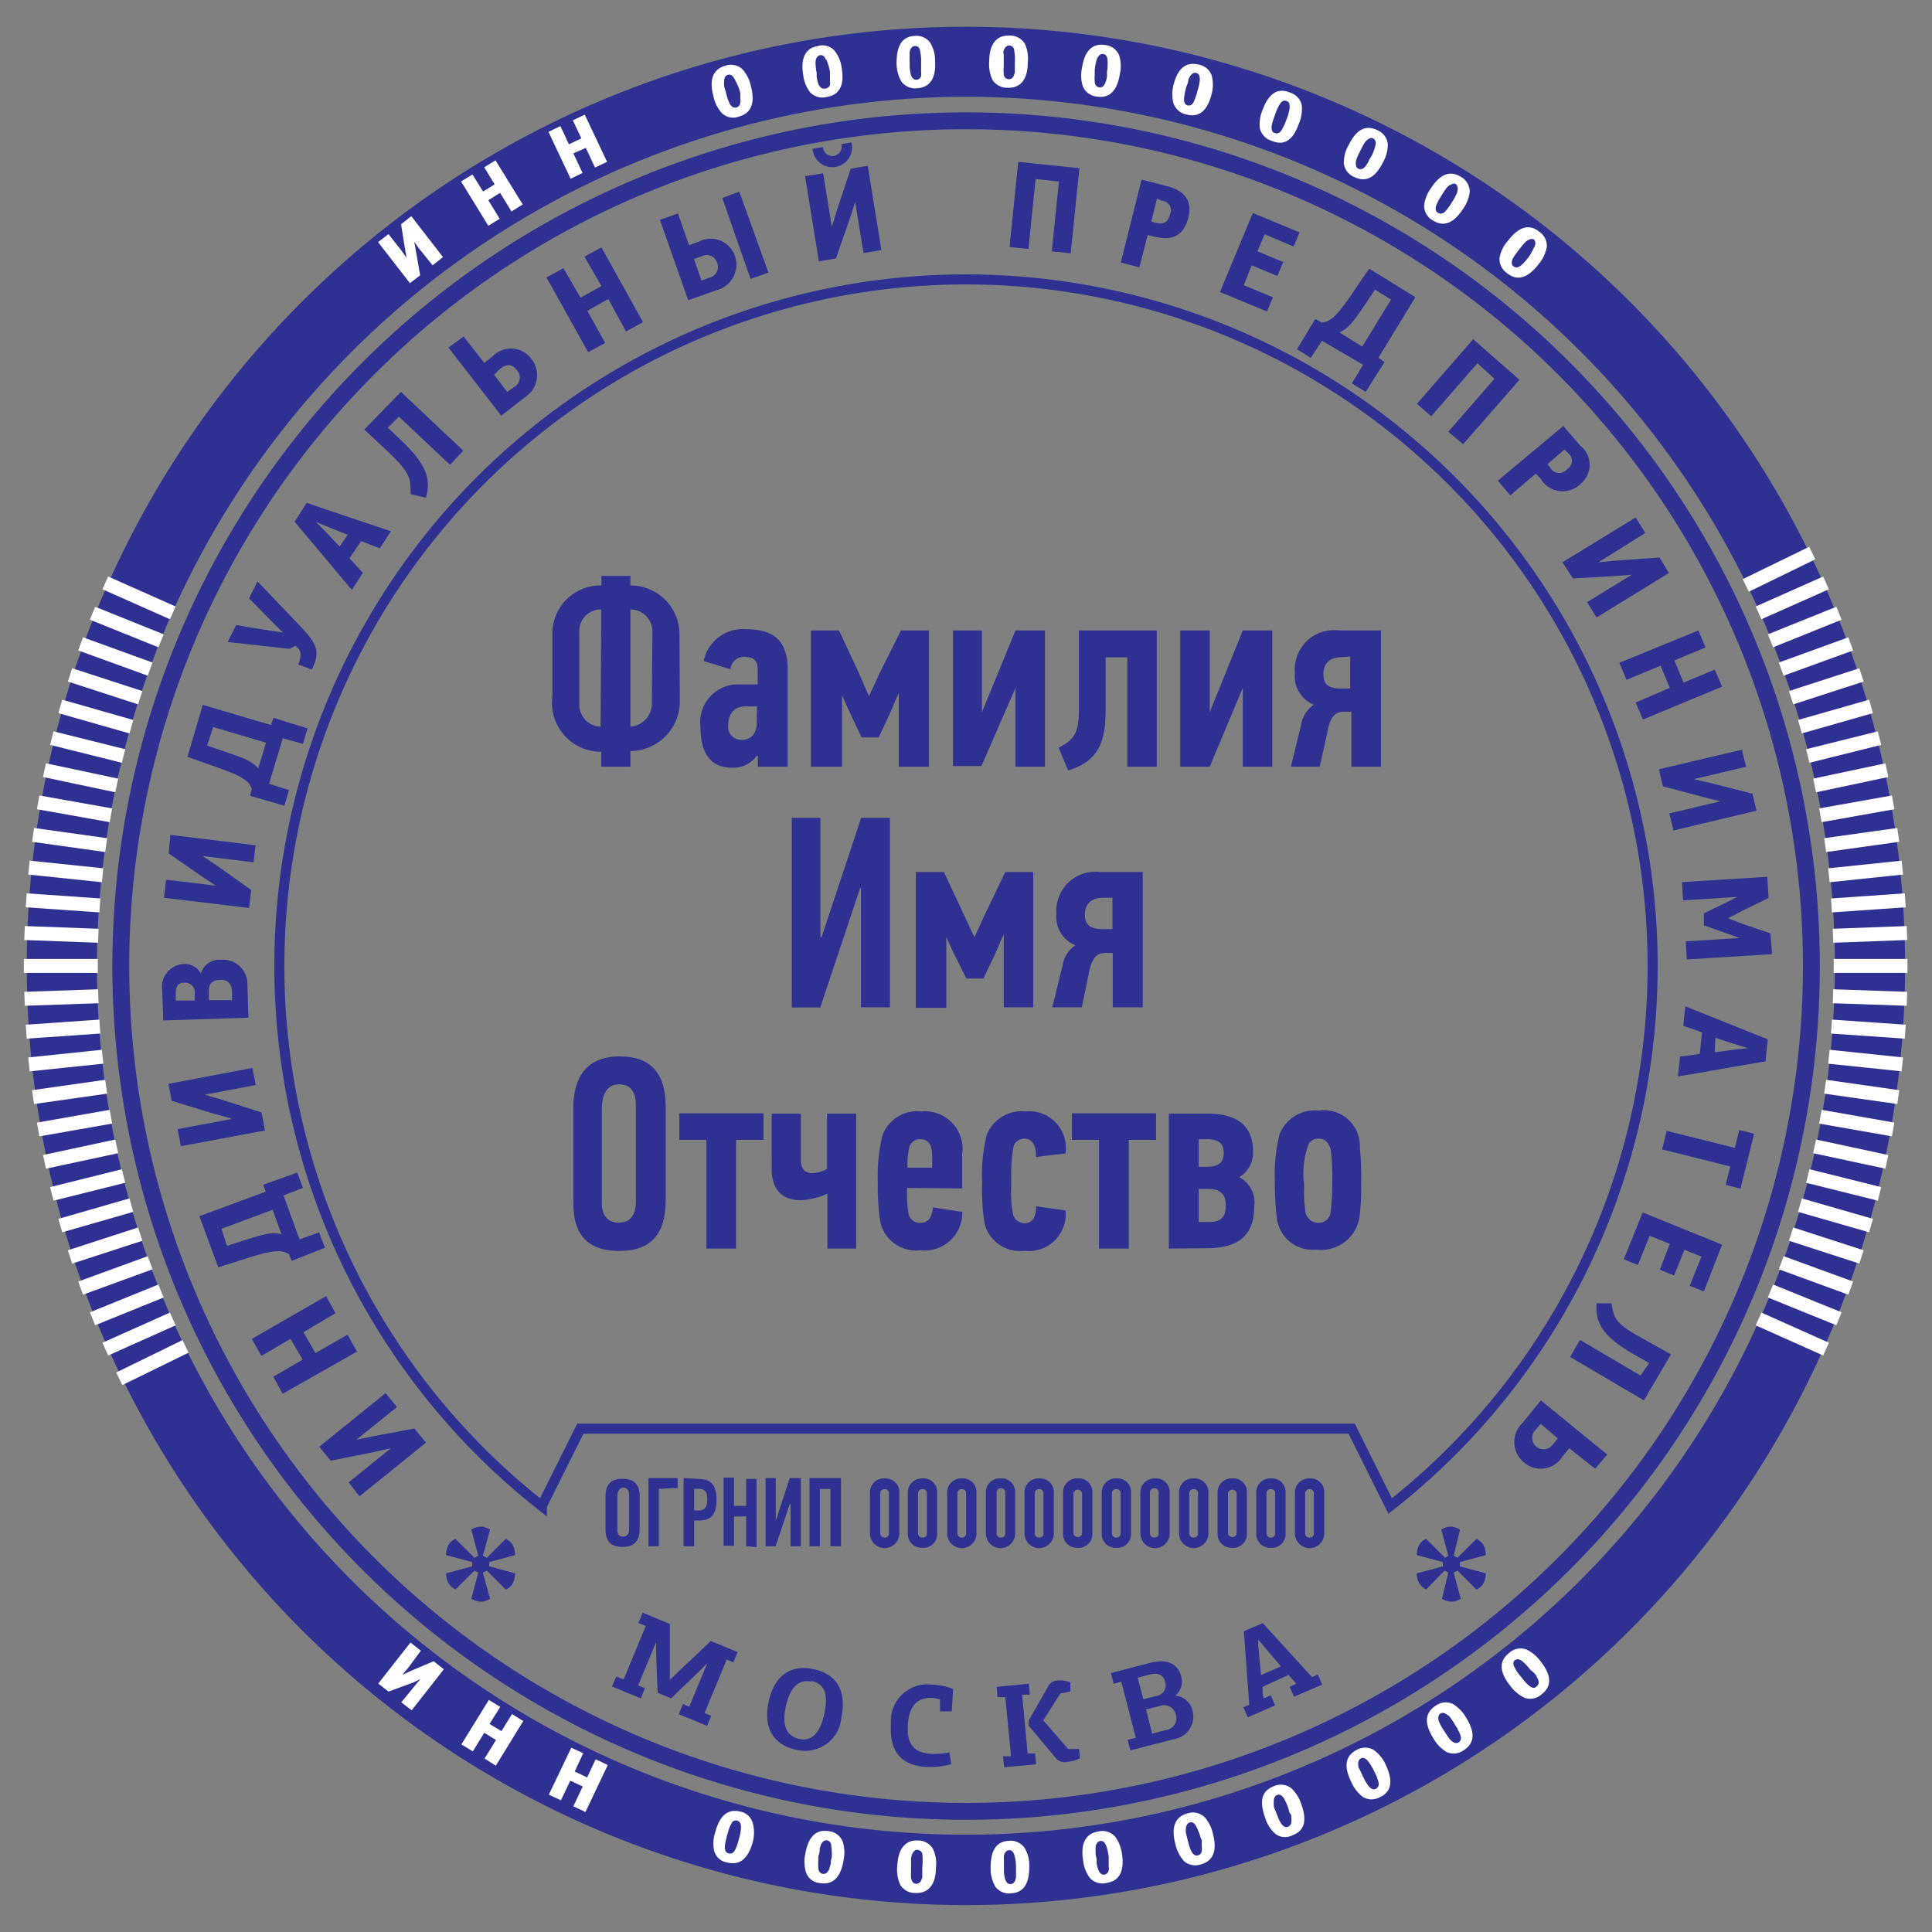 <svg id="_02" data-name="02" xmlns="http://www.w3.org/2000/svg" viewBox="0 0 113.39 113.39"><rect x="0" y="0" width="113.39" height="113.39" fill="#808080" stroke="none"/><defs><style>.cls-1,.cls-3,.cls-5{fill:none;stroke-miterlimit:10;}.cls-1,.cls-3{stroke:#2e3192;}.cls-1{stroke-width:0.99px;}.cls-2{fill:#2e3192;}.cls-3{stroke-width:0.59px;}.cls-4{fill:#fff;}.cls-5{stroke:#fff;stroke-width:0.82px;}</style></defs><path class="cls-1" d="M106.31,56.69a49.61,49.61,0,1,1-49.6-49.6A49.6,49.6,0,0,1,106.31,56.69Z"/><path class="cls-2" d="M37.54,89.74c0,.69-.3,1.05-1,1.05s-1-.35-1-1v-2c0-.62.27-1,1-1s1,.39,1,1Zm-.62-2c0-.22-.08-.43-.34-.43s-.35.29-.35.49v2c0,.2.09.39.34.39s.35-.19.35-.43Z"/><path class="cls-2" d="M38.67,87.38v3.37h-.61v-4h1.71v.58Z"/><path class="cls-2" d="M41,86.8c.73,0,1.05.36,1.05,1.2s-.25,1.24-1.06,1.24h-.25v1.51h-.62v-4Zm-.26.58v1.27H41c.38,0,.51-.21.51-.64s-.11-.63-.49-.63Z"/><path class="cls-2" d="M43.79,90.75V89h-.71v1.72h-.61v-4h.61v1.66h.71V86.8h.61v4Z"/><path class="cls-2" d="M46.35,88.28l-.83,2.47h-.59v-4h.6v2.51h0l.82-2.51H47v4h-.6V88.28Z"/><path class="cls-2" d="M48.74,90.75V87.39h-.62v3.36h-.61v-4h1.85v4Z"/><path class="cls-2" d="M52.78,90a.86.86,0,0,1-1.72,0V87.62a.81.81,0,0,1,.86-.85.8.8,0,0,1,.86.85Zm-.61-2.36a.23.23,0,0,0-.25-.24.24.24,0,0,0-.26.24V90a.24.24,0,0,0,.26.24.23.23,0,0,0,.25-.24Z"/><path class="cls-2" d="M55,90a.8.8,0,0,1-.85.84.81.81,0,0,1-.87-.84V87.62a.82.82,0,0,1,.87-.85.79.79,0,0,1,.85.85Zm-.6-2.36a.23.23,0,0,0-.25-.24.24.24,0,0,0-.27.24V90a.24.24,0,0,0,.27.24.23.23,0,0,0,.25-.24Z"/><path class="cls-2" d="M57.31,90a.86.86,0,0,1-1.72,0V87.62a.82.82,0,0,1,.86-.85.8.8,0,0,1,.86.85Zm-.61-2.36a.23.23,0,0,0-.25-.24.24.24,0,0,0-.26.24V90a.24.24,0,0,0,.26.24A.23.23,0,0,0,56.7,90Z"/><path class="cls-2" d="M59.58,90a.86.86,0,0,1-1.72,0V87.62a.81.81,0,0,1,.86-.85.8.8,0,0,1,.86.85ZM59,87.59a.23.23,0,0,0-.25-.24.24.24,0,0,0-.26.24V90a.24.24,0,0,0,.26.24A.23.23,0,0,0,59,90Z"/><path class="cls-2" d="M61.85,90a.86.86,0,0,1-1.72,0V87.62a.81.81,0,0,1,.86-.85.8.8,0,0,1,.86.85Zm-.61-2.36a.23.23,0,0,0-.25-.24.24.24,0,0,0-.26.24V90a.24.24,0,0,0,.26.24.23.23,0,0,0,.25-.24Z"/><path class="cls-2" d="M64.11,90a.8.8,0,0,1-.85.84.81.81,0,0,1-.87-.84V87.62a.82.82,0,0,1,.87-.85.79.79,0,0,1,.85.85Zm-.6-2.36a.26.26,0,0,0-.51,0V90a.26.26,0,0,0,.51,0Z"/><path class="cls-2" d="M66.38,90a.8.8,0,0,1-.85.84.81.81,0,0,1-.87-.84V87.62a.82.82,0,0,1,.87-.85.79.79,0,0,1,.85.85Zm-.61-2.36a.23.23,0,0,0-.24-.24.24.24,0,0,0-.27.24V90a.24.24,0,0,0,.27.24.23.23,0,0,0,.24-.24Z"/><path class="cls-2" d="M68.65,90a.86.86,0,0,1-1.72,0V87.62a.82.82,0,0,1,.86-.85.8.8,0,0,1,.86.85ZM68,87.59a.23.23,0,0,0-.25-.24.24.24,0,0,0-.26.24V90a.24.24,0,0,0,.26.24A.23.23,0,0,0,68,90Z"/><path class="cls-2" d="M70.92,90a.86.86,0,0,1-1.72,0V87.62a.81.81,0,0,1,.86-.85.8.8,0,0,1,.86.85Zm-.61-2.36a.23.23,0,0,0-.25-.24.24.24,0,0,0-.26.24V90a.24.24,0,0,0,.26.24.23.23,0,0,0,.25-.24Z"/><path class="cls-2" d="M73.18,90a.8.8,0,0,1-.85.84.81.81,0,0,1-.87-.84V87.62a.82.82,0,0,1,.87-.85.79.79,0,0,1,.85.85Zm-.6-2.36a.26.26,0,0,0-.51,0V90a.26.26,0,0,0,.51,0Z"/><path class="cls-2" d="M75.45,90a.8.8,0,0,1-.85.84.81.81,0,0,1-.87-.84V87.62a.82.82,0,0,1,.87-.85.79.79,0,0,1,.85.85Zm-.61-2.36a.23.23,0,0,0-.24-.24.24.24,0,0,0-.27.24V90a.24.24,0,0,0,.27.24.23.23,0,0,0,.24-.24Z"/><path class="cls-2" d="M77.72,90A.86.86,0,0,1,76,90V87.62a.82.82,0,0,1,.86-.85.8.8,0,0,1,.86.85Zm-.61-2.36a.23.23,0,0,0-.25-.24.24.24,0,0,0-.26.24V90a.24.24,0,0,0,.26.24.23.23,0,0,0,.25-.24Z"/><path class="cls-2" d="M39.9,41.21A2.92,2.92,0,0,1,37,44.08V45H35.29v-.88h0a2.87,2.87,0,0,1-2.87-3.24V37.23a2.82,2.82,0,0,1,2.88-2.87V33.8H37v.56a2.87,2.87,0,0,1,2.88,2.89Zm-4.61-5.44A1.26,1.26,0,0,0,34,37.1v4.27a1.29,1.29,0,0,0,1.25,1.28Zm3,1.33A1.29,1.29,0,0,0,37,35.77v6.88a1.37,1.37,0,0,0,1.26-1.28Z"/><path class="cls-2" d="M44.43,44.34a1.72,1.72,0,0,1-1.46.72c-1.43,0-1.86-1.09-1.86-2.41a2.22,2.22,0,0,1,2.36-2.48h1V39.3c0-.47-.18-.75-.8-.75a.8.8,0,0,0-.8.73L41.3,38.8a2.34,2.34,0,0,1,2.49-1.87c1.6,0,2.44.65,2.44,2.37V45H44.48v-.61Zm0-2.88h-.69c-.5,0-1,.28-1,1.1a.76.76,0,0,0,.8.86c.56,0,.87-.38.87-1Z"/><path class="cls-2" d="M52.72,40.73l-.48,1.12-.67,1.43h-1l-.67-1.41-.48-1.06h0V45H47.59V37h1.65l1.09,2.33L51,40.86h0l.71-1.53L52.88,37h1.64V45H52.75V40.73Z"/><path class="cls-2" d="M59.6,45V40.37h0l-2,4.59H55.93V37h1.7V41.8h0L59.6,37h1.73V45Z"/><path class="cls-2" d="M64.89,38.58v3.19c0,2.23-.78,3-2.2,3.45l-.56-1.33c.88-.47,1.19-.85,1.19-2.15V37h4.57V45H66.16V38.58Z"/><path class="cls-2" d="M72.94,45V40.37h0L71,45H69.27V37H71V41.8h0L72.94,37h1.73V45Z"/><path class="cls-2" d="M75.76,45l.6-2.44a1.77,1.77,0,0,1,.75-1.2A1.8,1.8,0,0,1,76,39.48,2.3,2.3,0,0,1,78.58,37h2.47V45H79.31V41.77h-.42c-.51,0-.83.26-1,1.28L77.45,45Zm3-6.43c-.69,0-1.09.34-1.09,1s.41.84,1,.84h.57V38.53Z"/><path class="cls-2" d="M50.48,52.13l-2.34,7H46.47V48h1.68V55h.07L50.54,48h1.69V59.12h-1.7v-7Z"/><path class="cls-2" d="M58.88,54.89,58.4,56l-.68,1.43h-1L56,56,55.54,55h0v4.15H53.75V51.18H55.4l1.09,2.33.7,1.5h0l.7-1.52L59,51.18h1.64v7.94H58.91V54.89Z"/><path class="cls-2" d="M61.76,59.12l.6-2.44a1.77,1.77,0,0,1,.75-1.2A1.8,1.8,0,0,1,62,53.64a2.3,2.3,0,0,1,2.6-2.46h2.47v7.94H65.31V55.93h-.42c-.51,0-.83.26-1,1.28l-.4,1.91Zm3-6.43c-.69,0-1.09.34-1.09,1s.42.84,1.06.84h.56V52.69Z"/><path class="cls-2" d="M39.07,70.42c0,2-.85,3-2.73,3s-2.69-1-2.69-2.78V65c0-1.75.77-3,2.71-3s2.71,1.11,2.71,2.95Zm-1.75-5.58c0-.62-.21-1.2-1-1.2s-1,.8-1,1.38v5.61c0,.58.26,1.13,1,1.13s1-.55,1-1.24Z"/><path class="cls-2" d="M43.2,66.9v6.38H41.46V66.9H39.87V65.34h4.94V66.9Z"/><path class="cls-2" d="M48.56,70.06a4.37,4.37,0,0,1-1.55.38c-1.1,0-1.72-.61-1.72-1.84V65.36H47v2.69c0,.53.22.8.69.8a1.8,1.8,0,0,0,.85-.25V65.36h1.71v7.92H48.56Z"/><path class="cls-2" d="M53.24,69.72a7.92,7.92,0,0,0,.08,1.51.68.68,0,0,0,.71.54c.43,0,.67-.3.72-.91l1.73.27A2.22,2.22,0,0,1,54,73.38a2.15,2.15,0,0,1-2.32-1.59,13.1,13.1,0,0,1-.16-2.42,9.73,9.73,0,0,1,.27-2.73,2.18,2.18,0,0,1,2.28-1.41,2.21,2.21,0,0,1,2.4,2.52v2Zm0-1.19h1.47v-.67c0-.51-.12-1-.7-1a.64.64,0,0,0-.64.47A4.59,4.59,0,0,0,53.26,68.53Z"/><path class="cls-2" d="M57.78,71.79a13.3,13.3,0,0,1-.14-2.41,9.91,9.91,0,0,1,.27-2.77,2.21,2.21,0,0,1,2.28-1.38,2.15,2.15,0,0,1,2.34,2.47c-.56.06-1.16.13-1.72.21,0-.76-.27-1.08-.67-1.08a.65.65,0,0,0-.66.48,9.16,9.16,0,0,0-.13,1.77v.58a6.26,6.26,0,0,0,.1,1.57.69.69,0,0,0,.69.56c.45,0,.67-.34.67-1,.58.11,1.16.15,1.73.26a2.17,2.17,0,0,1-2.43,2.36A2.14,2.14,0,0,1,57.78,71.79Z"/><path class="cls-2" d="M66.25,66.9v6.38H64.5V66.9H62.91V65.34h4.94V66.9Z"/><path class="cls-2" d="M68.6,73.28V65.36h2.28c1.81,0,2.66.78,2.66,2.21a1.67,1.67,0,0,1-.81,1.52v0a1.66,1.66,0,0,1,.88,1.72c0,1.68-.91,2.45-2.79,2.45Zm2.34-6.42h-.59v1.62h.47c.75,0,1-.3,1-.81S71.6,66.91,70.94,66.86Zm0,2.92h-.59v1.94h.59c.89,0,1-.46,1-1S71.7,69.78,70.94,69.78Z"/><path class="cls-2" d="M79.81,67.36a17.65,17.65,0,0,1,.08,2v.42a13.68,13.68,0,0,1-.08,1.46,2.27,2.27,0,0,1-2.56,2.1,2.11,2.11,0,0,1-2.31-1.84,17.83,17.83,0,0,1-.12-2.17,9.85,9.85,0,0,1,.28-2.77,2.24,2.24,0,0,1,2.31-1.38A2.1,2.1,0,0,1,79.81,67.36Zm-3-.24a5,5,0,0,0-.27,2.41v.13a7.63,7.63,0,0,0,.08,1.47.76.76,0,0,0,.77.64.7.7,0,0,0,.69-.53,12.52,12.52,0,0,0,.11-1.87,12,12,0,0,0-.09-1.9.79.79,0,0,0-.12-.28.59.59,0,0,0-.59-.36A.66.66,0,0,0,76.81,67.12Z"/><path class="cls-3" d="M31.8,88.38l2.26-4.53H79.33l2.26,4.54a40.3,40.3,0,1,0-49.79,0Z"/><path class="cls-2" d="M22.91,85l-1,.23-2.51.5-.66-.82,3.89-3.15.67.82L20.91,84.5l0,0,1-.21,2.41-.45.68.83-3.9,3.15L20.46,87l2.48-2Z"/><path class="cls-2" d="M17.81,78.19l.7,1.22,1.89-1.08.55,1L16.59,81.8l-.55-1,1.72-1-.71-1.22-1.71,1-.56-1,4.36-2.51.55,1Z"/><path class="cls-2" d="M17.58,72.74l1.15-.41.34.9L17.13,74a2.71,2.71,0,0,1-.17-.39c-.44-.27-.9-.25-2.29.18l-1.86.59-1.11-3,3.89-1.44-.14-.41,2-.71.33.9-1.14.44Zm-4.26.38,1-.32c1.24-.39,1.65-.51,2.2-.36L16,71l-3,1.12Z"/><path class="cls-2" d="M13.53,65.63l-1-.27-2.45-.75-.2-1,4.93-.93.2,1-3,.57v0l1,.29,2.34.75.2,1.06-4.93.92-.2-1,3.14-.59Z"/><path class="cls-2" d="M11.77,57.2A1.14,1.14,0,0,1,13,56.33a1.42,1.42,0,0,1,1.52,1.4l.06,2-5,.16-.06-1.77a1.34,1.34,0,0,1,1.26-1.54,1.05,1.05,0,0,1,1.05.65Zm-1.45,1.06v.46l1.11,0v-.43a.56.56,0,0,0-.63-.61C10.41,57.66,10.31,58,10.32,58.26Zm1.94,0,0,.44,1.36,0v-.44c0-.44-.18-.77-.71-.75S12.25,57.79,12.26,58.22Z"/><path class="cls-2" d="M12.86,52.11,12,51.54,9.9,50.09,10,49l5,.61-.12,1-3-.37v0l.86.57,2,1.42-.12,1.06-5-.6.13-1.06,3.17.38Z"/><path class="cls-2" d="M15.79,46l1.17.37-.27.92-2-.58c0-.14.06-.28.09-.42-.18-.48-.57-.73-1.94-1.22L11,44.42l.9-3.05,4,1.18.15-.42,2,.62-.27.91-1.18-.33Zm-3.63-2.24,1,.34c1.24.42,1.63.58,2,1l.45-1.51-3.1-.92Z"/><path class="cls-2" d="M14.62,35.12l.49-1,2.57,2.69c1,1.06,1.1,1.48.62,2.49l-.79-.3c.16-.47.21-.75-.06-1l-.1-.1-.36.18-3.63-.4.5-1c.54.1,1.07.19,1.62.27l1.13.18v0l-.6-.6Z"/><path class="cls-2" d="M20.51,32.76c.14.17.64.69.79.86l-.65,1-3.36-4L18,29.51c.81.29,4.12,1.39,4.94,1.67l-.65,1c-.21-.07-.89-.35-1.09-.42Zm-.1-1.38c-.19-.06-.8-.31-1-.39l-.87-.36,0,0,.67.68.72.77Z"/><path class="cls-2" d="M22.76,25.1l.82.78C25,27.23,25.32,28.11,25,29.21L24.1,29c0-.9,0-1.2-1.21-2.38l-1.51-1.41L23.53,23l3.66,3.45-.78.83-3-2.83Z"/><path class="cls-2" d="M27.21,19.75l1.21,1.55.49-.38a1.48,1.48,0,0,1,2.27.14,1.53,1.53,0,0,1-.4,2.27L29.42,24.4l-3.1-4Zm3,2.94a.63.63,0,0,0,.09-1c-.32-.41-.69-.27-1,0L29,22,29.77,23Z"/><path class="cls-2" d="M35.7,17.55l-1.23.69,1.05,1.89-1,.54-2.45-4.39,1-.54,1,1.73,1.23-.68-1-1.73,1-.54,2.44,4.39-1,.54Z"/><path class="cls-2" d="M39.79,12.53l.65,1.86.58-.21a1.5,1.5,0,0,1,2.12.86,1.55,1.55,0,0,1-1.11,2l-1.64.58L38.73,12.9Zm1.9,3.75a.64.64,0,0,0,.39-.87.64.64,0,0,0-.92-.36l-.43.15.44,1.26Zm.7-4.66,1-.37L45.1,16l-1.05.37Z"/><path class="cls-2" d="M48.82,13.33l.3-1,.81-2.43,1-.17.8,4.95-1.05.17-.49-3h0l-.32,1-.81,2.32-1,.17-.81-5,1.06-.17.51,3.15Zm.56-4.87.59-.1a1.16,1.16,0,1,1-2.28.37l.61-.1a.55.55,0,1,0,1.08-.17Z"/><path class="cls-2" d="M62.15,10.65l-1.37-.14-.42,4.1-1.11-.11.51-5,3.59.37-.51,5-1.11-.12Z"/><path class="cls-2" d="M67.36,13.79l-.49,1.9-1.09-.28L67,10.54l1.47.38c.59.15,1.61.52,1.27,1.86s-1.29,1.29-2.09,1.09Zm.54-2.13L67.57,13l.24.07c.4.1.72.07.86-.5a.55.55,0,0,0-.45-.78Z"/><path class="cls-2" d="M73.53,12.5l2.74,1.14-.35.83-1.7-.72-.42,1,1.51.63-.34.82-1.51-.63L73,16.74l1.71.71-.35.83L71.6,17.14Z"/><path class="cls-2" d="M77.59,20l-.66,1-.81-.5,1.07-1.77a2.75,2.75,0,0,1,.38.2c.51-.05.86-.36,1.69-1.55.36-.54.73-1.08,1.1-1.61l2.71,1.67L80.9,21l.36.25L80.15,23l-.81-.5L80,21.41ZM80.7,17l-.58.87c-.74,1.08-1,1.41-1.51,1.64l1.34.83,1.69-2.76Z"/><path class="cls-2" d="M87.71,22.23l-1-.91L84,24.43l-.84-.73,3.3-3.79,2.72,2.38-3.31,3.78L85,25.34Z"/><path class="cls-2" d="M90.14,27.8l-1.5,1.27-.73-.86L91.75,25l1,1.16a1.43,1.43,0,0,1,0,2.25,1.49,1.49,0,0,1-2.33-.32Zm1.68-1.42-1,.86.16.19a.59.59,0,0,0,1,.1.56.56,0,0,0,.09-.9Z"/><path class="cls-2" d="M93.84,33l1-.1,2.56-.18.55.91L93.7,36.24l-.55-.9,2.62-1.61,0,0-1,.08-2.45.14L91.7,33,96,30.37l.56.91L93.82,33Z"/><path class="cls-2" d="M98,40.37l-.54-1.3-2,.83-.42-1L99.68,37l.42,1-1.83.76.54,1.3,1.83-.76.43,1-4.65,1.93-.42-1Z"/><path class="cls-2" d="M99.37,45.72l1,.23,2.48.63.24,1-4.87,1.16-.25-1,3-.71v0l-1-.25-2.37-.63-.24-1,4.87-1.15.25,1-3.11.74Z"/><path class="cls-2" d="M101.38,53.88l.86.33,1.67.57L104,56l-5,.31-.06-1.06,3.17-.2v0l-.72-.25L100,54.31l0-.71,1.31-.63.66-.33v0l-3.19.2-.06-1.07,5-.31.08,1.24-1.59.78-.81.42Z"/><path class="cls-2" d="M99.89,60.59c-.2-.08-.89-.3-1.1-.38l.12-1.15L103.75,61l-.13,1.29-5.14.89L98.6,62c.22,0,.94-.11,1.16-.15Zm.75,1.16c.19,0,.85-.11,1-.13l.94-.1v0l-.9-.28-1-.33Z"/><path class="cls-2" d="M97.55,67.46l.27-1.09,4,1,.26-1.05.87.22-.8,3.22-.87-.22.27-1.08Z"/><path class="cls-2" d="M101.07,73.05,100,75.8l-.83-.34.69-1.71-1-.4-.61,1.51-.83-.34L98,73l-1.18-.47-.69,1.71-.83-.33,1.11-2.75Z"/><path class="cls-2" d="M96.79,80l-1-.57c-1.7-1-2.19-1.79-2.08-2.94l.87,0c.15.9.23,1.19,1.71,2l1.78,1-1.59,2.7-4.33-2.55.58-1,3.55,2.09Z"/><path class="cls-2" d="M93.62,86.2,92.1,85l-.39.47a1.5,1.5,0,0,1-2.26.37,1.55,1.55,0,0,1-.11-2.31l1.1-1.34,3.89,3.18ZM90.05,84a.67.67,0,1,0,1.09.78l.29-.36-1-.85Z"/><path class="cls-2" d="M39.35,98.56c.18-.16.33-.32.48-.47L41,97l.71-.69,1.58.65-.25.6-.39-.16-1.3,3.14.39.16-.24.59-1.66-.68.24-.6.37.16,1.06-2.55h0l-.57.56c-.46.46-1.25,1.19-1.55,1.5l-.79-.33c-.05-.83-.06-1.54-.09-2.41v-.57h0l-1.06,2.55.4.16-.24.6-1.69-.7.25-.59.43.18,1.3-3.14-.43-.18.25-.6,1.59.66c0,.31,0,.68,0,1.07s0,1,0,1.43c0,.29,0,.55,0,.78Z"/><path class="cls-2" d="M46.76,102.7c-1.49-.32-1.95-1.41-1.65-2.81s1.15-2.25,2.67-1.92,1.88,1.53,1.6,2.83A2.13,2.13,0,0,1,46.76,102.7Zm.87-4c-.91-.2-1.32.58-1.51,1.46-.23,1.06,0,1.72.79,1.9s1.25-.47,1.46-1.43S48.54,98.85,47.63,98.66Z"/><path class="cls-2" d="M54.62,102.93a4.5,4.5,0,0,0,1.1-.08l.11.69a4.43,4.43,0,0,1-1.48.16c-1.71-.1-2.14-1.19-2.06-2.52a2.15,2.15,0,0,1,2.41-2.31,3.62,3.62,0,0,1,1.24.26l-.08,1.31-.69,0,0-.7a2.1,2.1,0,0,0-.53-.09c-.91,0-1.3.59-1.36,1.61S53.58,102.87,54.62,102.93Z"/><path class="cls-2" d="M60.31,102.91l.44,0,.06.64-1.88.17-.06-.64.47,0L59,99.61l-.46,0L58.5,99l1.88-.18.06.64-.45,0Zm2.38-.26h.64l.05.55a2.43,2.43,0,0,1-.7.2.7.7,0,0,1-.75-.26l-1.56-1.86,0-.3,1.1-1.92a.66.66,0,0,1,.61-.43,1.54,1.54,0,0,1,.74.11v.54l-.59.11-1,1.58Z"/><path class="cls-2" d="M69,99.52a1.14,1.14,0,0,1,1,.91,1.35,1.35,0,0,1-1.12,1.65l-2.54.65-.16-.62.48-.12-.85-3.29-.45.12-.16-.63,2.32-.6c1-.26,1.62.07,1.81.82a1.07,1.07,0,0,1-.34,1.1Zm-2.23-1.06.33,1.27.75-.19a.64.64,0,0,0,.54-.81c-.09-.38-.37-.59-.87-.46Zm.49,1.87.36,1.42.83-.22a.68.68,0,0,0,.56-.89.7.7,0,0,0-.92-.52Z"/><path class="cls-2" d="M76.08,98.82l-.45-.52L74.1,99c0,.18,0,.46.07.68l.41-.18.26.59-1.61.7-.25-.59.34-.15L73,95.74l1.11-.48L77,98.43l.34-.15.26.59-1.65.71L75.69,99Zm-2-2.31c-.07-.1-.15-.18-.23-.28h0l0,.38c.05.48.11,1.22.16,1.7l1.17-.51Z"/><path class="cls-2" d="M85.32,91.3l.22.13,1.11-1.11a1,1,0,0,1,.43.38,1.3,1.3,0,0,1,.12.57l-1.52.41v.25l1.52.41a1.23,1.23,0,0,1-.12.56.83.83,0,0,1-.43.39l-1.11-1.11-.22.12.41,1.53a1,1,0,0,1-.55.17,1,1,0,0,1-.55-.17L85,92.3l-.22-.12L83.7,93.29a1.13,1.13,0,0,1-.42-.39,1.27,1.27,0,0,1-.13-.56l1.53-.41v-.25l-1.53-.41a1.31,1.31,0,0,1,.13-.57.79.79,0,0,1,.42-.38l1.12,1.11L85,91.3l-.41-1.52a1,1,0,0,1,.55-.18,1,1,0,0,1,.55.18Z"/><path class="cls-2" d="M28.34,91.3l.23.13,1.11-1.11a1,1,0,0,1,.43.38,1.46,1.46,0,0,1,.12.57l-1.52.41v.25l1.52.41a1.38,1.38,0,0,1-.12.56.83.83,0,0,1-.43.39l-1.11-1.11-.23.12.42,1.53a1,1,0,0,1-.55.17,1,1,0,0,1-.55-.17l.41-1.53-.22-.12-1.12,1.11a1.13,1.13,0,0,1-.42-.39,1.27,1.27,0,0,1-.13-.56l1.53-.41v-.25l-1.53-.41a1.31,1.31,0,0,1,.13-.57.79.79,0,0,1,.42-.38l1.12,1.11.22-.13-.41-1.52a1,1,0,0,1,.55-.18,1,1,0,0,1,.55.18Z"/><path class="cls-2" d="M56.69,5.68a51,51,0,1,1-51,51,51.07,51.07,0,0,1,51-51m0-4.11a55.12,55.12,0,1,0,55.12,55.12A55.12,55.12,0,0,0,56.69,1.57Z"/><path class="cls-4" d="M24.66,16.16l-.6.46-1.87-2.41.61-.47.74.94.32.45h0l-.1-.58-.22-1.39.6-.47L26,15.09l-.61.48-.81-1-.27-.38h0l.09.49Z"/><path class="cls-4" d="M30.68,12l-.66.41-.67-1.09-.69.43.67,1.09-.67.41-1.6-2.6.67-.41.62,1,.68-.42-.61-1,.66-.41Z"/><path class="cls-4" d="M35.63,9.5l-.71.33-.54-1.15L33.65,9l.54,1.15-.7.34-1.3-2.75.7-.34.5,1.07.73-.35-.5-1.06.7-.33Z"/><path class="cls-4" d="M43.57,4.06a2.09,2.09,0,0,1,.5,1c.27,1,0,1.59-.7,1.78a.94.94,0,0,1-1-.2,2.05,2.05,0,0,1-.5-1c-.27-1,0-1.58.69-1.78A1,1,0,0,1,43.57,4.06Zm-.47.56c-.1-.19-.23-.27-.38-.23s-.22.19-.22.38a.86.86,0,0,0,0,.21c0,.18.06.26.11.46l.06.24a4.09,4.09,0,0,0,.16.42c.1.15.21.25.38.21A.31.31,0,0,0,43.45,6a.62.62,0,0,0,0-.23c0-.11,0-.19,0-.27a2.83,2.83,0,0,0-.07-.28A3.54,3.54,0,0,0,43.1,4.62Z"/><path class="cls-4" d="M49,3a2,2,0,0,1,.4,1c.17,1-.13,1.57-.87,1.69a1,1,0,0,1-1-.29,2.1,2.1,0,0,1-.39-1c-.16-1,.13-1.58.87-1.7A.94.94,0,0,1,49,3Zm-.53.5c-.07-.19-.19-.29-.34-.26s-.24.16-.26.35a.8.8,0,0,0,0,.22,3,3,0,0,0,.06.47l0,.24a2.7,2.7,0,0,0,.11.43c.08.16.18.28.36.25A.33.33,0,0,0,48.71,5a.82.82,0,0,0,0-.24,1.84,1.84,0,0,0,0-.26,2.08,2.08,0,0,0,0-.3A3.15,3.15,0,0,0,48.5,3.5Z"/><path class="cls-4" d="M54.59,2.5a2,2,0,0,1,.29,1.08c.06,1-.29,1.55-1.05,1.6a1,1,0,0,1-.93-.4,2.19,2.19,0,0,1-.28-1.07c0-1,.3-1.56,1.05-1.6A1,1,0,0,1,54.59,2.5ZM54,3c0-.2-.16-.31-.31-.3s-.26.14-.3.33a1.06,1.06,0,0,0,0,.21,3.76,3.76,0,0,0,0,.47v.25a2.89,2.89,0,0,0,.07.44c.07.16.15.29.33.28a.3.3,0,0,0,.27-.21,1.2,1.2,0,0,0,0-.23c0-.11,0-.2,0-.27s0-.17,0-.3A2.49,2.49,0,0,0,54,3Z"/><path class="cls-4" d="M60.15,2.57a2.06,2.06,0,0,1,.17,1.1c0,1-.44,1.52-1.2,1.48a1,1,0,0,1-.88-.48,2.16,2.16,0,0,1-.18-1.1c0-1,.45-1.52,1.2-1.48A1,1,0,0,1,60.15,2.57ZM59.53,3c0-.21-.14-.32-.29-.33s-.27.12-.33.29,0,.13,0,.22,0,.26,0,.47v.25a2,2,0,0,0,0,.43c0,.18.11.31.3.32a.29.29,0,0,0,.28-.19.81.81,0,0,0,.07-.22c0-.1,0-.19,0-.26a2.36,2.36,0,0,0,0-.3A3,3,0,0,0,59.53,3Z"/><path class="cls-4" d="M65.67,3.21a2.06,2.06,0,0,1,.06,1.1c-.15,1-.6,1.47-1.34,1.36a1,1,0,0,1-.83-.58A2.07,2.07,0,0,1,63.5,4c.15-1,.6-1.47,1.34-1.36A1,1,0,0,1,65.67,3.21ZM65,3.53c0-.21-.1-.34-.25-.36s-.28.09-.36.26a1.67,1.67,0,0,0-.06.2,4.56,4.56,0,0,0-.08.47l0,.25a3.31,3.31,0,0,0,0,.44c0,.17.09.31.27.34a.3.3,0,0,0,.3-.16,1,1,0,0,0,.09-.22,1.49,1.49,0,0,0,.06-.25c0-.07,0-.17,0-.29A2.79,2.79,0,0,0,65,3.53Z"/><path class="cls-4" d="M71.11,4.41a2.14,2.14,0,0,1,0,1.11c-.25,1-.75,1.39-1.48,1.2a1,1,0,0,1-.76-.66A2.1,2.1,0,0,1,68.87,5c.25-1,.75-1.39,1.47-1.21A1,1,0,0,1,71.11,4.41Zm-.69.25c0-.21-.06-.34-.21-.38s-.28.06-.38.22a1,1,0,0,0-.09.2c0,.16-.07.25-.13.45l-.06.24a3.32,3.32,0,0,0-.06.44c0,.17.05.32.23.36A.28.28,0,0,0,70,6.07a.68.68,0,0,0,.11-.21,2,2,0,0,0,.09-.25,2,2,0,0,0,.08-.28A2.65,2.65,0,0,0,70.42,4.66Z"/><path class="cls-4" d="M76.4,6.16a2.2,2.2,0,0,1-.17,1.1c-.35,1-.89,1.31-1.6,1a1,1,0,0,1-.69-.73,2.17,2.17,0,0,1,.17-1.1q.54-1.44,1.59-1A1,1,0,0,1,76.4,6.16Zm-.71.18c0-.21,0-.35-.18-.41s-.28,0-.4.19a.72.72,0,0,0-.1.18,3.08,3.08,0,0,0-.18.44L74.74,7a2.17,2.17,0,0,0-.11.42c0,.18,0,.33.19.39a.29.29,0,0,0,.33-.09.78.78,0,0,0,.13-.19l.12-.24L75.51,7A2.8,2.8,0,0,0,75.69,6.34Z"/><path class="cls-4" d="M81.45,8.44a2.09,2.09,0,0,1-.28,1.08c-.45.91-1,1.2-1.69.87a1,1,0,0,1-.61-.8,2,2,0,0,1,.28-1.07c.45-.92,1-1.21,1.69-.88A1,1,0,0,1,81.45,8.44Zm-.73.11c.06-.21,0-.35-.12-.42s-.29,0-.42.14a1.47,1.47,0,0,0-.13.17c-.09.15-.12.23-.22.42l-.11.22a2.67,2.67,0,0,0-.15.42c0,.17,0,.32.15.4a.3.3,0,0,0,.33-.05.71.71,0,0,0,.15-.18,2.38,2.38,0,0,0,.14-.23c0-.06.08-.15.14-.26A2.4,2.4,0,0,0,80.72,8.55Z"/><path class="cls-4" d="M86.26,11.24a2.11,2.11,0,0,1-.38,1c-.55.86-1.14,1.1-1.78.7a1,1,0,0,1-.52-.86,2.11,2.11,0,0,1,.38-1c.55-.86,1.14-1.1,1.78-.7A1,1,0,0,1,86.26,11.24Zm-.73,0c.07-.2,0-.35-.08-.43s-.29,0-.43.1a1.23,1.23,0,0,0-.15.16c-.1.14-.15.21-.26.39l-.13.21a2.78,2.78,0,0,0-.19.39c-.05.18-.05.33.1.43a.32.32,0,0,0,.34,0,.9.9,0,0,0,.17-.17l.16-.21a2.86,2.86,0,0,0,.16-.25A2.88,2.88,0,0,0,85.53,11.27Z"/><path class="cls-4" d="M90.78,14.52a2.25,2.25,0,0,1-.49,1c-.63.8-1.24,1-1.84.51a1,1,0,0,1-.44-.91,2.06,2.06,0,0,1,.5-1c.62-.81,1.24-1,1.83-.52A1,1,0,0,1,90.78,14.52Zm-.73,0c.09-.2.07-.35,0-.44s-.28-.06-.43.05a1,1,0,0,0-.16.15c-.12.13-.17.2-.3.36l-.15.2a2.58,2.58,0,0,0-.24.37c-.06.17-.08.32.07.43a.3.3,0,0,0,.34,0,.89.89,0,0,0,.18-.14l.18-.19.19-.24A3.34,3.34,0,0,0,90.05,14.48Z"/><path class="cls-4" d="M22.8,99.28l-.6-.47,1.89-2.41.61.48-.74,1-.35.42v0l.54-.25,1.3-.55.6.47-1.89,2.41-.61-.47.82-1,.3-.36h0l-.45.21Z"/><path class="cls-4" d="M29.1,103.63l-.66-.42.67-1.09-.69-.42-.67,1.09-.67-.41,1.61-2.61.67.41-.63,1,.7.42.62-1,.66.41Z"/><path class="cls-4" d="M34.36,106.35l-.71-.34.55-1.16-.73-.34-.55,1.15-.71-.33,1.32-2.76.7.33-.5,1.07.73.35.5-1.07.71.34Z"/><path class="cls-4" d="M44.18,107a2.14,2.14,0,0,1,0,1.11q-.41,1.48-1.5,1.2a.93.93,0,0,1-.76-.67,2,2,0,0,1,.06-1.11c.26-1,.76-1.39,1.49-1.2A.93.93,0,0,1,44.18,107Zm-.69.25q0-.33-.21-.39c-.18-.05-.28,0-.38.22a.85.85,0,0,0-.09.19c-.06.17-.08.26-.14.46l-.06.24a2.36,2.36,0,0,0-.07.44c0,.18.05.32.23.37a.3.3,0,0,0,.32-.12,1,1,0,0,0,.11-.21,2,2,0,0,0,.09-.25,2.55,2.55,0,0,0,.08-.28A2.8,2.8,0,0,0,43.49,107.29Z"/><path class="cls-4" d="M49.45,108.06a2.1,2.1,0,0,1,.06,1.11c-.16,1-.62,1.47-1.37,1.35a.94.94,0,0,1-.82-.59,2.11,2.11,0,0,1-.06-1.11c.17-1,.62-1.47,1.37-1.35A1,1,0,0,1,49.45,108.06Zm-.66.31c0-.21-.1-.33-.25-.36s-.28.09-.36.26l-.07.2c0,.18,0,.26-.08.47l0,.25a2.22,2.22,0,0,0,0,.44c0,.18.09.32.27.35a.3.3,0,0,0,.3-.16.51.51,0,0,0,.09-.21,2.08,2.08,0,0,0,.07-.26c0-.07,0-.17.05-.3A2.82,2.82,0,0,0,48.79,108.37Z"/><path class="cls-4" d="M54.76,108.52a2,2,0,0,1,.17,1.1c0,1-.46,1.52-1.22,1.48a1,1,0,0,1-.88-.49,2.21,2.21,0,0,1-.17-1.11c.06-1,.47-1.52,1.22-1.48A1,1,0,0,1,54.76,108.52Zm-.62.38c0-.21-.14-.32-.29-.33s-.27.11-.33.29a1.65,1.65,0,0,0-.05.21c0,.18,0,.27,0,.47l0,.26a3.17,3.17,0,0,0,0,.44c.05.17.12.31.3.32a.31.31,0,0,0,.29-.19.79.79,0,0,0,.07-.23c0-.1,0-.19,0-.26s0-.17,0-.3A3.66,3.66,0,0,0,54.14,108.9Z"/><path class="cls-4" d="M60.13,108.45a2,2,0,0,1,.28,1.08c0,1-.31,1.55-1.07,1.59a1,1,0,0,1-.93-.4,2.12,2.12,0,0,1-.27-1.08c0-1,.3-1.56,1.06-1.6A1,1,0,0,1,60.13,108.45Zm-.59.44c-.06-.2-.16-.31-.32-.3s-.25.14-.3.32a1.18,1.18,0,0,0,0,.22c0,.17,0,.26,0,.47v.25a2.13,2.13,0,0,0,.07.44c.06.17.14.29.33.29a.31.31,0,0,0,.26-.22.61.61,0,0,0,.05-.23,2.62,2.62,0,0,0,0-.27c0-.07,0-.17,0-.29A2.55,2.55,0,0,0,59.54,108.89Z"/><path class="cls-4" d="M65.46,107.81a2.2,2.2,0,0,1,.39,1c.15,1-.15,1.59-.9,1.7a1,1,0,0,1-1-.31,2.1,2.1,0,0,1-.38-1c-.16-1,.14-1.59.89-1.71A1,1,0,0,1,65.46,107.81Zm-.54.51c-.08-.2-.2-.3-.35-.27s-.24.16-.27.35v.22c0,.17,0,.26.06.47l0,.25a2.7,2.7,0,0,0,.11.43c.08.16.18.28.36.25a.31.31,0,0,0,.24-.24.58.58,0,0,0,0-.24,2,2,0,0,0,0-.26c0-.08,0-.18,0-.3A3,3,0,0,0,64.92,108.32Z"/><path class="cls-4" d="M70.69,106.64a2.13,2.13,0,0,1,.5,1c.26,1,0,1.59-.71,1.78a1,1,0,0,1-1-.2,2.24,2.24,0,0,1-.5-1c-.26-1,0-1.6.71-1.79A1,1,0,0,1,70.69,106.64Zm-.48.56c-.1-.2-.23-.28-.38-.24s-.22.19-.23.38,0,.13,0,.22l.11.46.07.25a2.86,2.86,0,0,0,.15.41c.1.15.21.26.39.21a.29.29,0,0,0,.21-.26.64.64,0,0,0,0-.24c0-.1,0-.19,0-.26s0-.17-.07-.29A3.54,3.54,0,0,0,70.21,107.2Z"/><path class="cls-4" d="M75.77,104.94a2.12,2.12,0,0,1,.6.94c.36,1,.18,1.58-.53,1.84a.94.94,0,0,1-1-.1,2.06,2.06,0,0,1-.59-.94c-.36-1-.19-1.58.52-1.85A1,1,0,0,1,75.77,104.94Zm-.42.6c-.12-.18-.26-.25-.4-.19s-.2.21-.19.4a1.49,1.49,0,0,0,0,.21c0,.17.08.25.15.45l.09.23a2.13,2.13,0,0,0,.2.4c.11.14.23.24.4.17a.31.31,0,0,0,.19-.28,1.29,1.29,0,0,0,0-.24c0-.1,0-.19-.07-.25s-.06-.17-.1-.29A3.18,3.18,0,0,0,75.35,105.54Z"/><path class="cls-4" d="M80.63,102.71a2.11,2.11,0,0,1,.7.87Q82,105,81,105.47a1,1,0,0,1-1,0,2.12,2.12,0,0,1-.69-.88c-.46-.92-.35-1.55.32-1.89A1,1,0,0,1,80.63,102.71Zm-.35.64c-.14-.16-.28-.22-.41-.15s-.18.23-.15.42,0,.12.07.21l.2.43.11.22a2.62,2.62,0,0,0,.24.37c.13.13.25.22.42.13a.31.31,0,0,0,.16-.3,1.58,1.58,0,0,0-.06-.23,2.3,2.3,0,0,0-.09-.25l-.13-.27A3.67,3.67,0,0,0,80.28,103.35Z"/><path class="cls-4" d="M85.26,100a2.22,2.22,0,0,1,.78.8c.55.87.51,1.51-.13,1.92a1,1,0,0,1-1,.11,2.14,2.14,0,0,1-.78-.8c-.55-.87-.51-1.51.13-1.92A1,1,0,0,1,85.26,100Zm-.29.68c-.15-.15-.3-.19-.43-.11s-.15.25-.1.44l.09.2c.08.15.13.23.24.4l.14.21a2,2,0,0,0,.27.35c.14.11.28.18.43.09a.31.31,0,0,0,.13-.32,1.06,1.06,0,0,0-.08-.23,1.61,1.61,0,0,0-.12-.23c0-.07-.09-.15-.15-.26A3.28,3.28,0,0,0,85,100.66Z"/><path class="cls-4" d="M89.56,96.8a2.12,2.12,0,0,1,.86.71c.64.81.67,1.45.07,1.92a1,1,0,0,1-1,.22,2.24,2.24,0,0,1-.86-.72c-.64-.8-.66-1.44-.07-1.91A1,1,0,0,1,89.56,96.8Zm-.21.7c-.17-.13-.32-.15-.44-.06s-.12.27,0,.44a1.82,1.82,0,0,0,.1.19,4.28,4.28,0,0,0,.29.38l.16.2a2.27,2.27,0,0,0,.31.31c.15.1.29.16.43,0a.3.3,0,0,0,.09-.33.55.55,0,0,0-.1-.21c0-.09-.1-.16-.14-.22L89.82,98A3.89,3.89,0,0,0,89.35,97.5Z"/><line class="cls-5" x1="107.62" y1="56.69" x2="111.95" y2="56.69"/><line class="cls-5" x1="1.4" y1="56.69" x2="5.74" y2="56.69"/><line class="cls-5" x1="107.58" y1="58.47" x2="111.92" y2="58.62"/><line class="cls-5" x1="1.44" y1="54.76" x2="5.77" y2="54.92"/><line class="cls-5" x1="107.49" y1="60.25" x2="111.82" y2="60.55"/><line class="cls-5" x1="1.54" y1="52.84" x2="5.86" y2="53.14"/><line class="cls-5" x1="107.34" y1="62.02" x2="111.65" y2="62.47"/><line class="cls-5" x1="1.7" y1="50.92" x2="6.02" y2="51.37"/><line class="cls-5" x1="107.12" y1="63.78" x2="111.41" y2="64.39"/><line class="cls-5" x1="1.94" y1="49" x2="6.23" y2="49.6"/><line class="cls-5" x1="106.84" y1="65.54" x2="111.11" y2="66.29"/><line class="cls-5" x1="2.24" y1="47.09" x2="6.51" y2="47.85"/><line class="cls-5" x1="106.5" y1="67.28" x2="110.74" y2="68.19"/><line class="cls-5" x1="2.61" y1="45.2" x2="6.85" y2="46.1"/><line class="cls-5" x1="106.1" y1="69.02" x2="110.31" y2="70.07"/><line class="cls-5" x1="3.04" y1="43.32" x2="7.25" y2="44.37"/><line class="cls-5" x1="105.64" y1="70.73" x2="109.81" y2="71.93"/><line class="cls-5" x1="3.54" y1="41.46" x2="7.71" y2="42.65"/><line class="cls-5" x1="105.12" y1="72.43" x2="109.25" y2="73.77"/><line class="cls-5" x1="4.11" y1="39.61" x2="8.23" y2="40.95"/><line class="cls-5" x1="104.54" y1="74.11" x2="108.62" y2="75.6"/><line class="cls-5" x1="4.73" y1="37.79" x2="8.81" y2="39.27"/><line class="cls-5" x1="103.91" y1="75.77" x2="107.93" y2="77.4"/><line class="cls-5" x1="5.43" y1="35.99" x2="9.45" y2="37.61"/><line class="cls-5" x1="103.21" y1="77.41" x2="107.17" y2="79.18"/><line class="cls-5" x1="6.18" y1="34.21" x2="10.14" y2="35.97"/><line class="cls-5" x1="107.58" y1="54.92" x2="111.92" y2="54.76"/><line class="cls-5" x1="1.44" y1="58.62" x2="5.77" y2="58.47"/><line class="cls-5" x1="107.49" y1="53.14" x2="111.82" y2="52.84"/><line class="cls-5" x1="1.54" y1="60.55" x2="5.86" y2="60.25"/><line class="cls-5" x1="107.34" y1="51.37" x2="111.65" y2="50.92"/><line class="cls-5" x1="1.7" y1="62.47" x2="6.02" y2="62.02"/><line class="cls-5" x1="107.12" y1="49.6" x2="111.41" y2="49"/><line class="cls-5" x1="1.94" y1="64.39" x2="6.23" y2="63.78"/><line class="cls-5" x1="106.84" y1="47.85" x2="111.11" y2="47.09"/><line class="cls-5" x1="2.24" y1="66.29" x2="6.51" y2="65.54"/><line class="cls-5" x1="106.5" y1="46.1" x2="110.74" y2="45.2"/><line class="cls-5" x1="2.61" y1="68.19" x2="6.85" y2="67.28"/><line class="cls-5" x1="106.1" y1="44.37" x2="110.31" y2="43.32"/><line class="cls-5" x1="3.04" y1="70.07" x2="7.25" y2="69.02"/><line class="cls-5" x1="105.64" y1="42.65" x2="109.81" y2="41.46"/><line class="cls-5" x1="3.54" y1="71.93" x2="7.71" y2="70.73"/><line class="cls-5" x1="105.12" y1="40.95" x2="109.25" y2="39.61"/><line class="cls-5" x1="4.11" y1="73.77" x2="8.23" y2="72.43"/><line class="cls-5" x1="104.54" y1="39.27" x2="108.62" y2="37.79"/><line class="cls-5" x1="4.73" y1="75.6" x2="8.81" y2="74.11"/><line class="cls-5" x1="103.91" y1="37.61" x2="107.93" y2="35.99"/><line class="cls-5" x1="5.43" y1="77.4" x2="9.45" y2="75.77"/><line class="cls-5" x1="103.21" y1="35.97" x2="107.17" y2="34.21"/><line class="cls-5" x1="6.18" y1="79.18" x2="10.14" y2="77.41"/><line class="cls-5" x1="102.46" y1="34.36" x2="106.36" y2="32.46"/><line class="cls-5" x1="7" y1="80.92" x2="10.89" y2="79.02"/></svg>